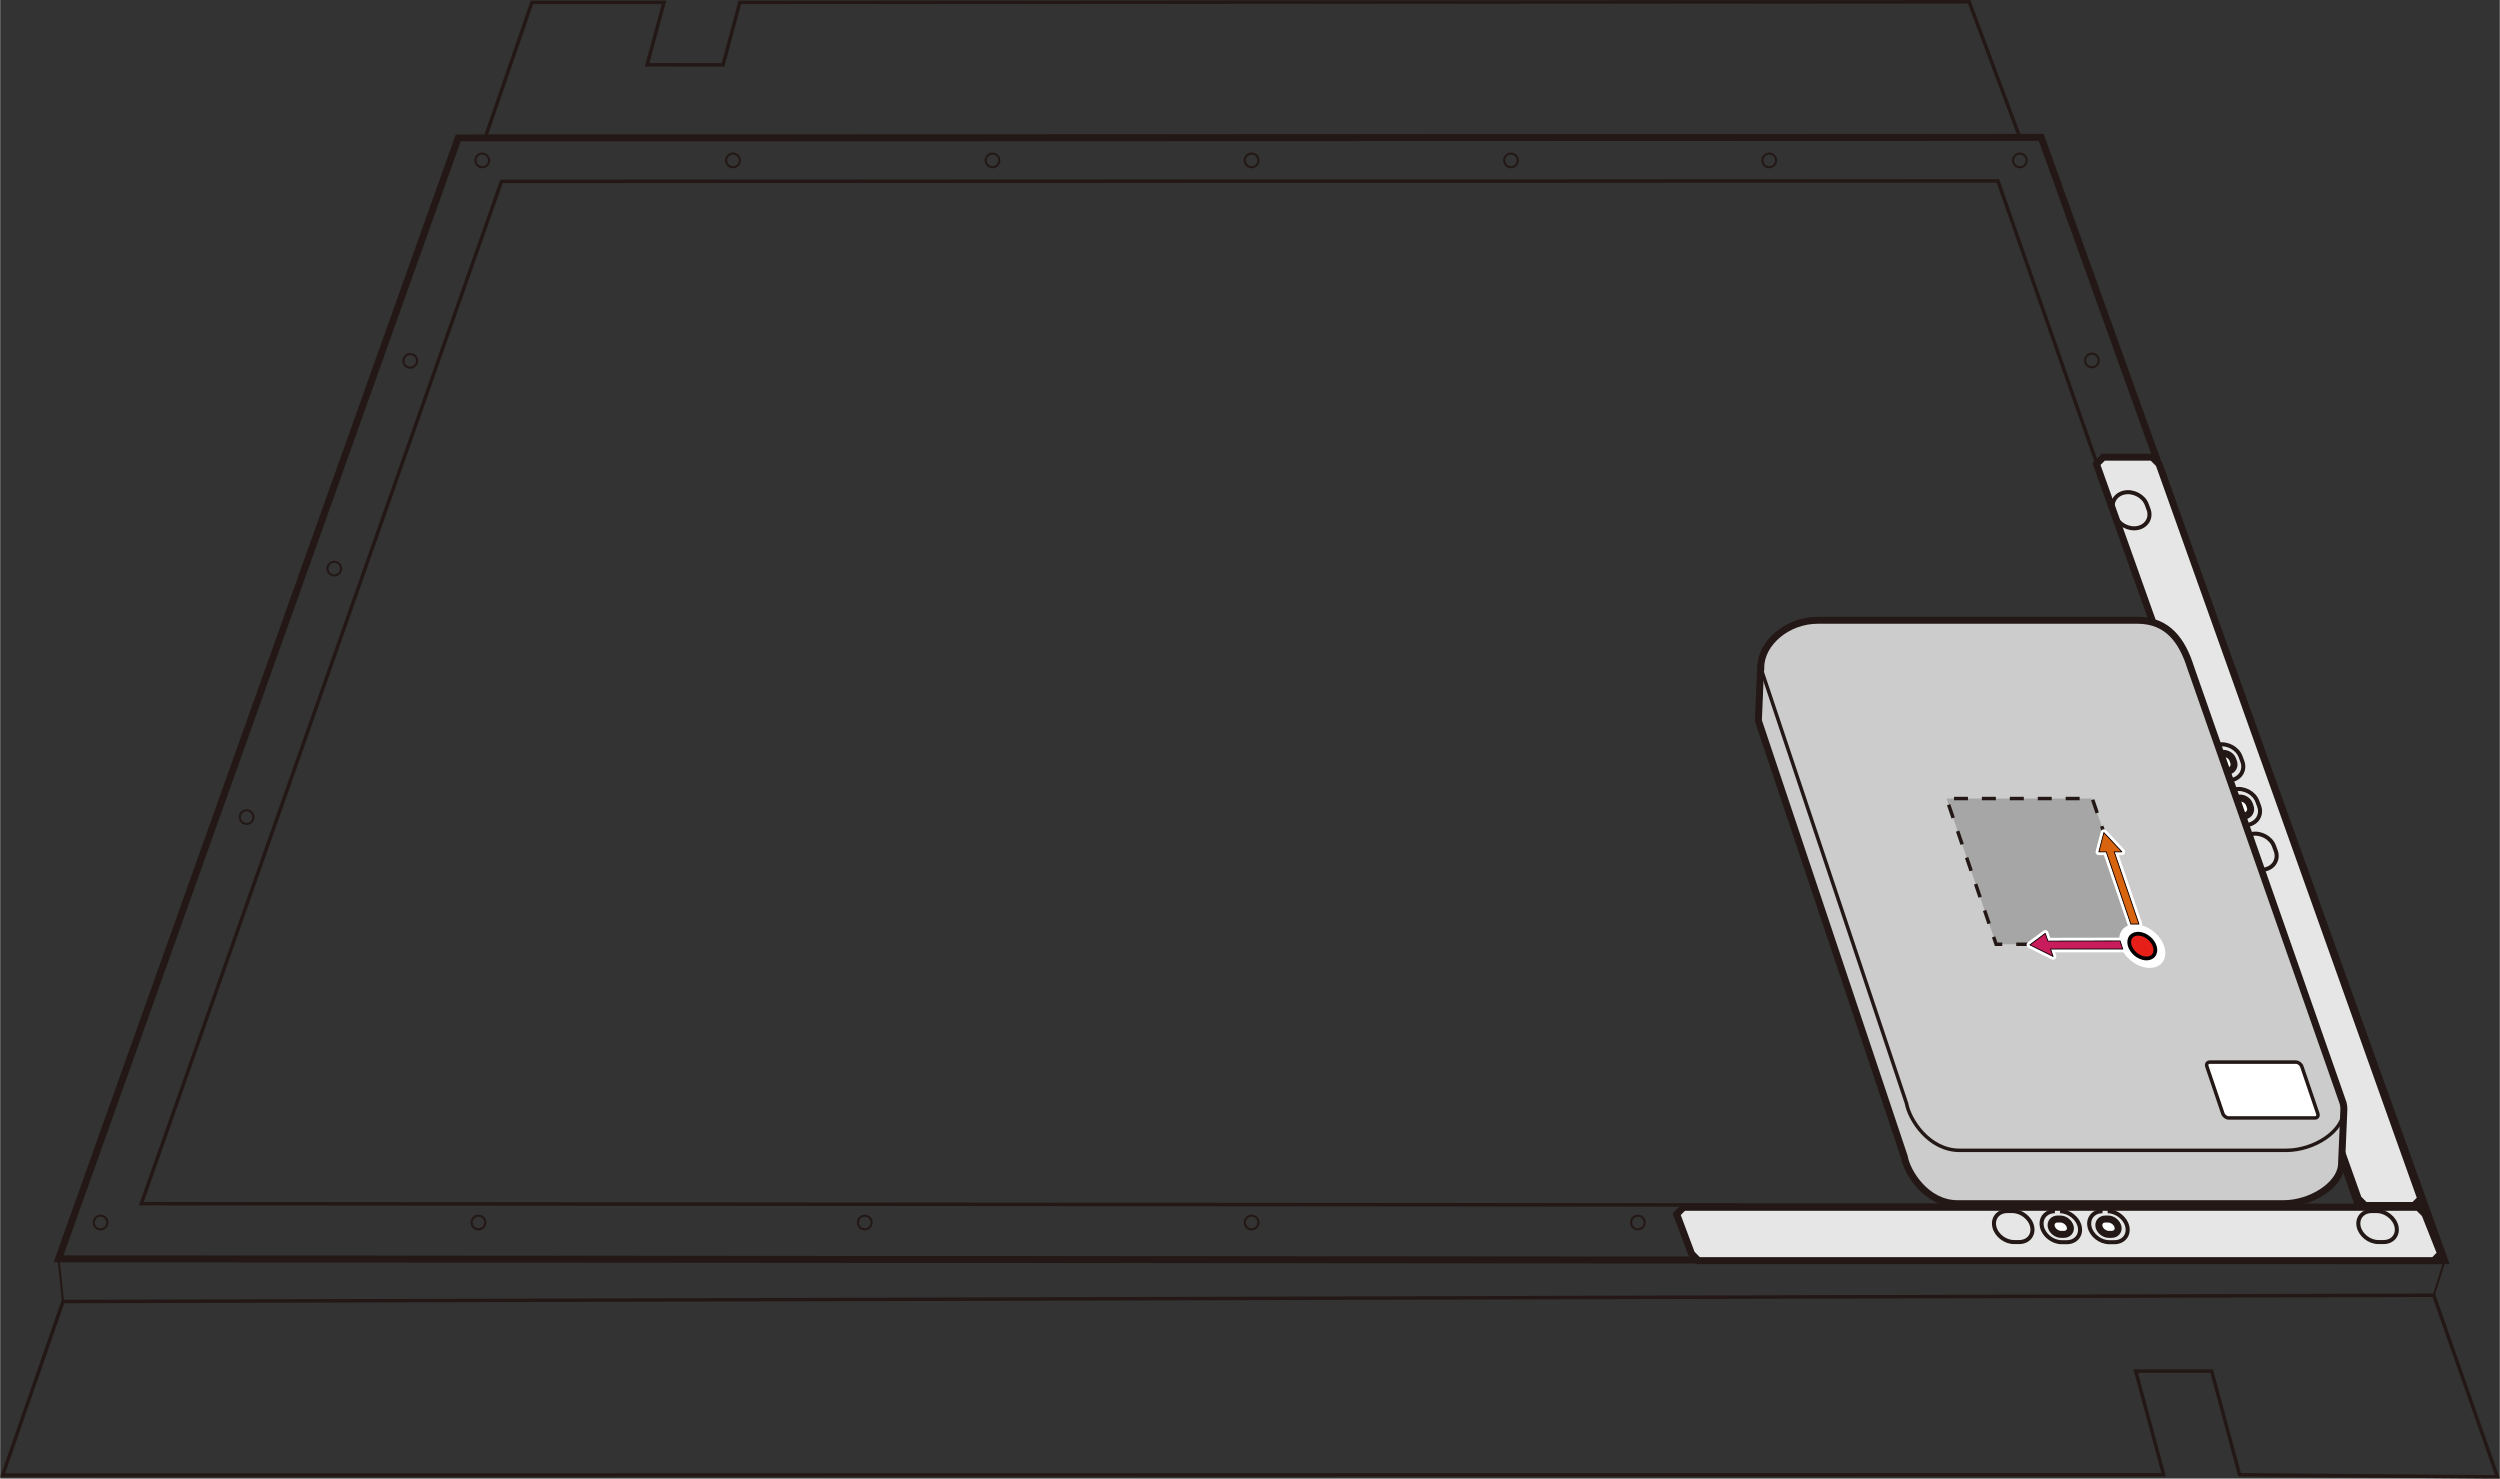 <?xml version="1.0" encoding="UTF-8"?>
<svg xmlns="http://www.w3.org/2000/svg" width="63.17mm" height="37.36mm" viewBox="0 0 179.05 105.91">
  <rect x="0" y="0" width="179.05" height="105.91" fill="#333333" stroke="none"/>
  <defs>
    <style>
      .cls-1 {
        fill: #ccc;
      }

      .cls-1, .cls-2, .cls-3, .cls-4, .cls-5, .cls-6, .cls-7, .cls-8 {
        stroke: #231815;
        stroke-miterlimit: 10;
      }

      .cls-1, .cls-2, .cls-6 {
        stroke-width: .5px;
      }

      .cls-9, .cls-3 {
        fill: #fff;
      }

      .cls-2 {
        fill: #e6e6e6;
      }

      .cls-3, .cls-4, .cls-7 {
        stroke-width: .25px;
      }

      .cls-10 {
        fill: #d8640f;
      }

      .cls-10, .cls-11, .cls-12 {
        stroke: #000;
      }

      .cls-10, .cls-11, .cls-12, .cls-13 {
        stroke-linecap: round;
        stroke-linejoin: round;
      }

      .cls-10, .cls-12 {
        stroke-width: .06px;
      }

      .cls-4, .cls-5, .cls-6, .cls-8 {
        fill: none;
      }

      .cls-14, .cls-11, .cls-13 {
        fill: #e71f19;
      }

      .cls-11 {
        stroke-width: .27px;
      }

      .cls-5 {
        stroke-width: .15px;
      }

      .cls-12 {
        fill: #c81c5d;
      }

      .cls-7 {
        fill: #a6a6a6;
        stroke-dasharray: 0 0 1 1;
      }

      .cls-13 {
        stroke: #fff;
        stroke-width: .47px;
      }

      .cls-8 {
        stroke-width: .29px;
      }
    </style>
  </defs>
  <g id="table">
    <polygon class="cls-4" points="168.79 86.35 10.11 86.22 35.91 12.99 143.1 12.96 168.79 86.35"/>
    <polygon class="cls-6" points="175.1 90.3 4.18 90.17 32.81 9.88 146.2 9.84 175.1 90.3"/>
    <polygon class="cls-4" points="152.97 98.21 154.97 105.64 .18 105.66 4.5 93.23 174.32 92.78 178.88 105.79 160.41 105.64 158.41 98.21 152.97 98.21"/>
    <polygon class="cls-4" points="51.78 4.65 52.98 .17 141.04 .13 144.67 9.84 34.75 9.84 38.09 .17 47.55 .17 46.34 4.64 51.78 4.65"/>
    <circle class="cls-5" cx="52.49" cy="11.49" r=".49"/>
    <circle class="cls-5" cx="29.37" cy="25.85" r=".49"/>
    <circle class="cls-5" cx="126.72" cy="11.49" r=".49"/>
    <circle class="cls-5" cx="149.83" cy="25.82" r=".49"/>
    <circle class="cls-5" cx="155.2" cy="40.69" r=".49"/>
    <circle class="cls-5" cx="23.93" cy="40.73" r=".49"/>
    <circle class="cls-5" cx="17.65" cy="58.53" r=".49"/>
    <circle class="cls-5" cx="7.19" cy="87.57" r=".49"/>
    <circle class="cls-5" cx="34.26" cy="87.57" r=".49"/>
    <circle class="cls-5" cx="61.93" cy="87.57" r=".49"/>
    <circle class="cls-5" cx="89.64" cy="87.57" r=".49"/>
    <circle class="cls-5" cx="117.31" cy="87.57" r=".49"/>
    <circle class="cls-5" cx="34.53" cy="11.49" r=".49"/>
    <circle class="cls-5" cx="71.08" cy="11.49" r=".49"/>
    <circle class="cls-5" cx="89.64" cy="11.49" r=".49"/>
    <circle class="cls-5" cx="108.22" cy="11.49" r=".49"/>
    <circle class="cls-5" cx="144.67" cy="11.49" r=".49"/>
    <circle class="cls-5" cx="145" cy="87.57" r=".49"/>
    <circle class="cls-5" cx="172.15" cy="87.57" r=".49"/>
    <line class="cls-5" x1="175.1" y1="90.3" x2="174.32" y2="92.78"/>
    <circle class="cls-5" cx="161.61" cy="58.5" r=".49"/>
    <line class="cls-5" x1="4.18" y1="90.17" x2="4.5" y2="93.23"/>
    <g>
      <polygon class="cls-2" points="150.16 33.24 168.91 85.86 169.4 86.35 172.9 86.35 173.39 85.86 154.64 33.24 154.15 32.75 150.65 32.75 150.16 33.24"/>
      <path class="cls-8" d="m162.87,60.6l.13.35c.22.6-.13,1.2-.78,1.33s-1.38-.26-1.6-.86l-.13-.35c-.22-.6.13-1.2.78-1.33s1.38.26,1.6.86Z"/>
      <path class="cls-9" d="m160.35,57.17c.31-.06.65.12.75.41l.09.24c.11.28-.06.57-.37.63h-.07c-.31.07-.65-.11-.76-.39l-.09-.24c-.11-.28.06-.57.37-.63h.07Z"/>
      <path class="cls-6" d="m161.11,57.61l.06.17c.11.3-.06.6-.39.67s-.69-.13-.8-.43l-.06-.17c-.11-.3.06-.6.39-.67s.69.13.8.43Z"/>
      <path class="cls-8" d="m161.68,57.4l.13.35c.22.6-.13,1.2-.78,1.33s-1.38-.26-1.6-.86l-.13-.35c-.22-.6.13-1.2.78-1.33s1.38.26,1.6.86Z"/>
      <path class="cls-9" d="m159.15,53.97c.31-.06.65.12.75.41l.09.24c.11.28-.06.57-.37.63h-.07c-.31.07-.65-.11-.76-.39l-.09-.24c-.11-.28.06-.57.37-.63h.07Z"/>
      <path class="cls-6" d="m159.92,54.41l.06.17c.11.3-.06.6-.39.67s-.69-.13-.8-.43l-.06-.17c-.11-.3.06-.6.39-.67s.69.13.8.43Z"/>
      <path class="cls-8" d="m160.48,54.2l.13.35c.22.6-.13,1.2-.78,1.33s-1.38-.26-1.6-.86l-.13-.35c-.22-.6.13-1.2.78-1.33s1.38.26,1.6.86Z"/>
      <path class="cls-8" d="m153.76,36.14l.13.35c.22.6-.13,1.2-.78,1.33s-1.38-.26-1.6-.86l-.13-.35c-.22-.6.13-1.2.78-1.33s1.38.26,1.6.86Z"/>
      <polygon class="cls-2" points="173.2 86.48 120.58 86.48 120.09 86.97 121.15 89.8 121.64 90.3 174.32 90.3 174.81 89.8 173.69 86.97 173.2 86.48"/>
      <path class="cls-8" d="m144.62,88.97h-.37c-.64,0-1.28-.5-1.41-1.11s.28-1.11.93-1.11h.37c.64,0,1.28.5,1.41,1.11s-.28,1.11-.93,1.11Z"/>
      <path class="cls-9" d="m147.72,87.22h.25c.3,0,.55.25.55.55v.07c0,.3-.25.55-.55.55h-.25c-.3,0-.55-.25-.55-.55v-.07c0-.3.25-.55.55-.55Z"/>
      <path class="cls-6" d="m147.82,88.42h-.19c-.32,0-.64-.25-.71-.55s.14-.55.46-.55h.19c.32,0,.64.25.71.55s-.14.55-.46.55Z"/>
      <path class="cls-8" d="m147.55,86.76c.64,0,1.28.5,1.41,1.11s-.28,1.11-.93,1.11h-.37c-.64,0-1.28-.5-1.41-1.11s.28-1.11.93-1.11"/>
      <path class="cls-9" d="m151.14,87.22h.25c.3,0,.55.25.55.55v.07c0,.3-.25.55-.55.55h-.25c-.3,0-.55-.25-.55-.55v-.07c0-.3.25-.55.55-.55Z"/>
      <path class="cls-6" d="m151.24,88.42h-.19c-.32,0-.64-.25-.71-.55s.14-.55.46-.55h.19c.32,0,.64.25.71.55s-.14.55-.46.55Z"/>
      <path class="cls-8" d="m150.96,86.76c.64,0,1.28.5,1.41,1.11s-.28,1.11-.93,1.11h-.37c-.64,0-1.28-.5-1.41-1.11s.28-1.11.93-1.11"/>
      <path class="cls-8" d="m170.72,88.97h-.37c-.64,0-1.28-.5-1.41-1.11s.28-1.11.93-1.11h.37c.64,0,1.28.5,1.41,1.11s-.28,1.11-.93,1.11Z"/>
    </g>
  </g>
  <g id="object">
    <g>
      <g>
        <path class="cls-1" d="m126.11,47.8c.02-1.76,1.91-3.37,4.09-3.37h22.9c2.18,0,3.21,1.5,3.8,3.37l10.93,31.23c.04.15.05.3.05.44l-.17,4c-.13,1.47-2.24,2.75-4.13,2.75h-23.39c-2.18,0-3.59-2.18-3.8-3.37l-10.45-31.23.16-3.82Z"/>
        <path class="cls-4" d="m167.83,79.03c.04.15.05.3.05.44-.01,1.58-2.15,2.93-4.14,2.93h-23.39c-2.18,0-3.59-2.18-3.8-3.37l-10.45-31.23"/>
      </g>
      <path class="cls-3" d="m158.28,76.08h6.16c.18,0,.37.14.43.32l1.14,3.36c.06.18-.03.32-.21.32h-6.16c-.18,0-.37-.14-.43-.32l-1.14-3.36c-.06-.18.03-.32.21-.32Z"/>
      <polygon class="cls-7" points="153.41 67.64 142.97 67.64 139.42 57.2 149.86 57.2 153.41 67.64"/>
      <g>
        <ellipse class="cls-9" cx="153.44" cy="67.75" rx="1.32" ry="1.85" transform="translate(2.68 141.29) rotate(-49.82)"/>
        <ellipse class="cls-11" cx="153.44" cy="67.75" rx=".75" ry="1.05" transform="translate(2.68 141.29) rotate(-49.82)"/>
        <polygon class="cls-14" points="150.86 61.02 152.62 66.19 153.2 66.19 151.43 61.02 151.98 61.02 150.69 59.64 150.33 61.02 150.86 61.02"/>
        <polygon class="cls-13" points="150.86 61.02 152.62 66.19 153.2 66.19 151.43 61.02 151.98 61.02 150.69 59.64 150.33 61.02 150.86 61.02"/>
        <polygon class="cls-14" points="150.86 61.02 152.62 66.19 153.2 66.19 151.43 61.02 151.98 61.02 150.69 59.64 150.33 61.02 150.86 61.02"/>
        <polygon class="cls-10" points="150.86 61.02 152.62 66.19 153.2 66.19 151.43 61.02 151.98 61.02 150.69 59.64 150.33 61.02 150.86 61.02"/>
        <polygon class="cls-14" points="146.87 67.98 152.04 67.98 151.85 67.4 146.68 67.41 146.49 66.86 145.39 67.68 147.05 68.51 146.87 67.98"/>
        <polygon class="cls-13" points="146.87 67.98 152.04 67.98 151.85 67.4 146.68 67.41 146.49 66.86 145.39 67.68 147.05 68.51 146.87 67.98"/>
        <polygon class="cls-14" points="146.87 67.98 152.04 67.98 151.85 67.4 146.68 67.41 146.49 66.86 145.39 67.68 147.05 68.51 146.87 67.98"/>
        <polygon class="cls-12" points="146.87 67.98 152.04 67.98 151.85 67.4 146.68 67.41 146.49 66.86 145.39 67.68 147.05 68.51 146.87 67.98"/>
      </g>
    </g>
  </g>
</svg>